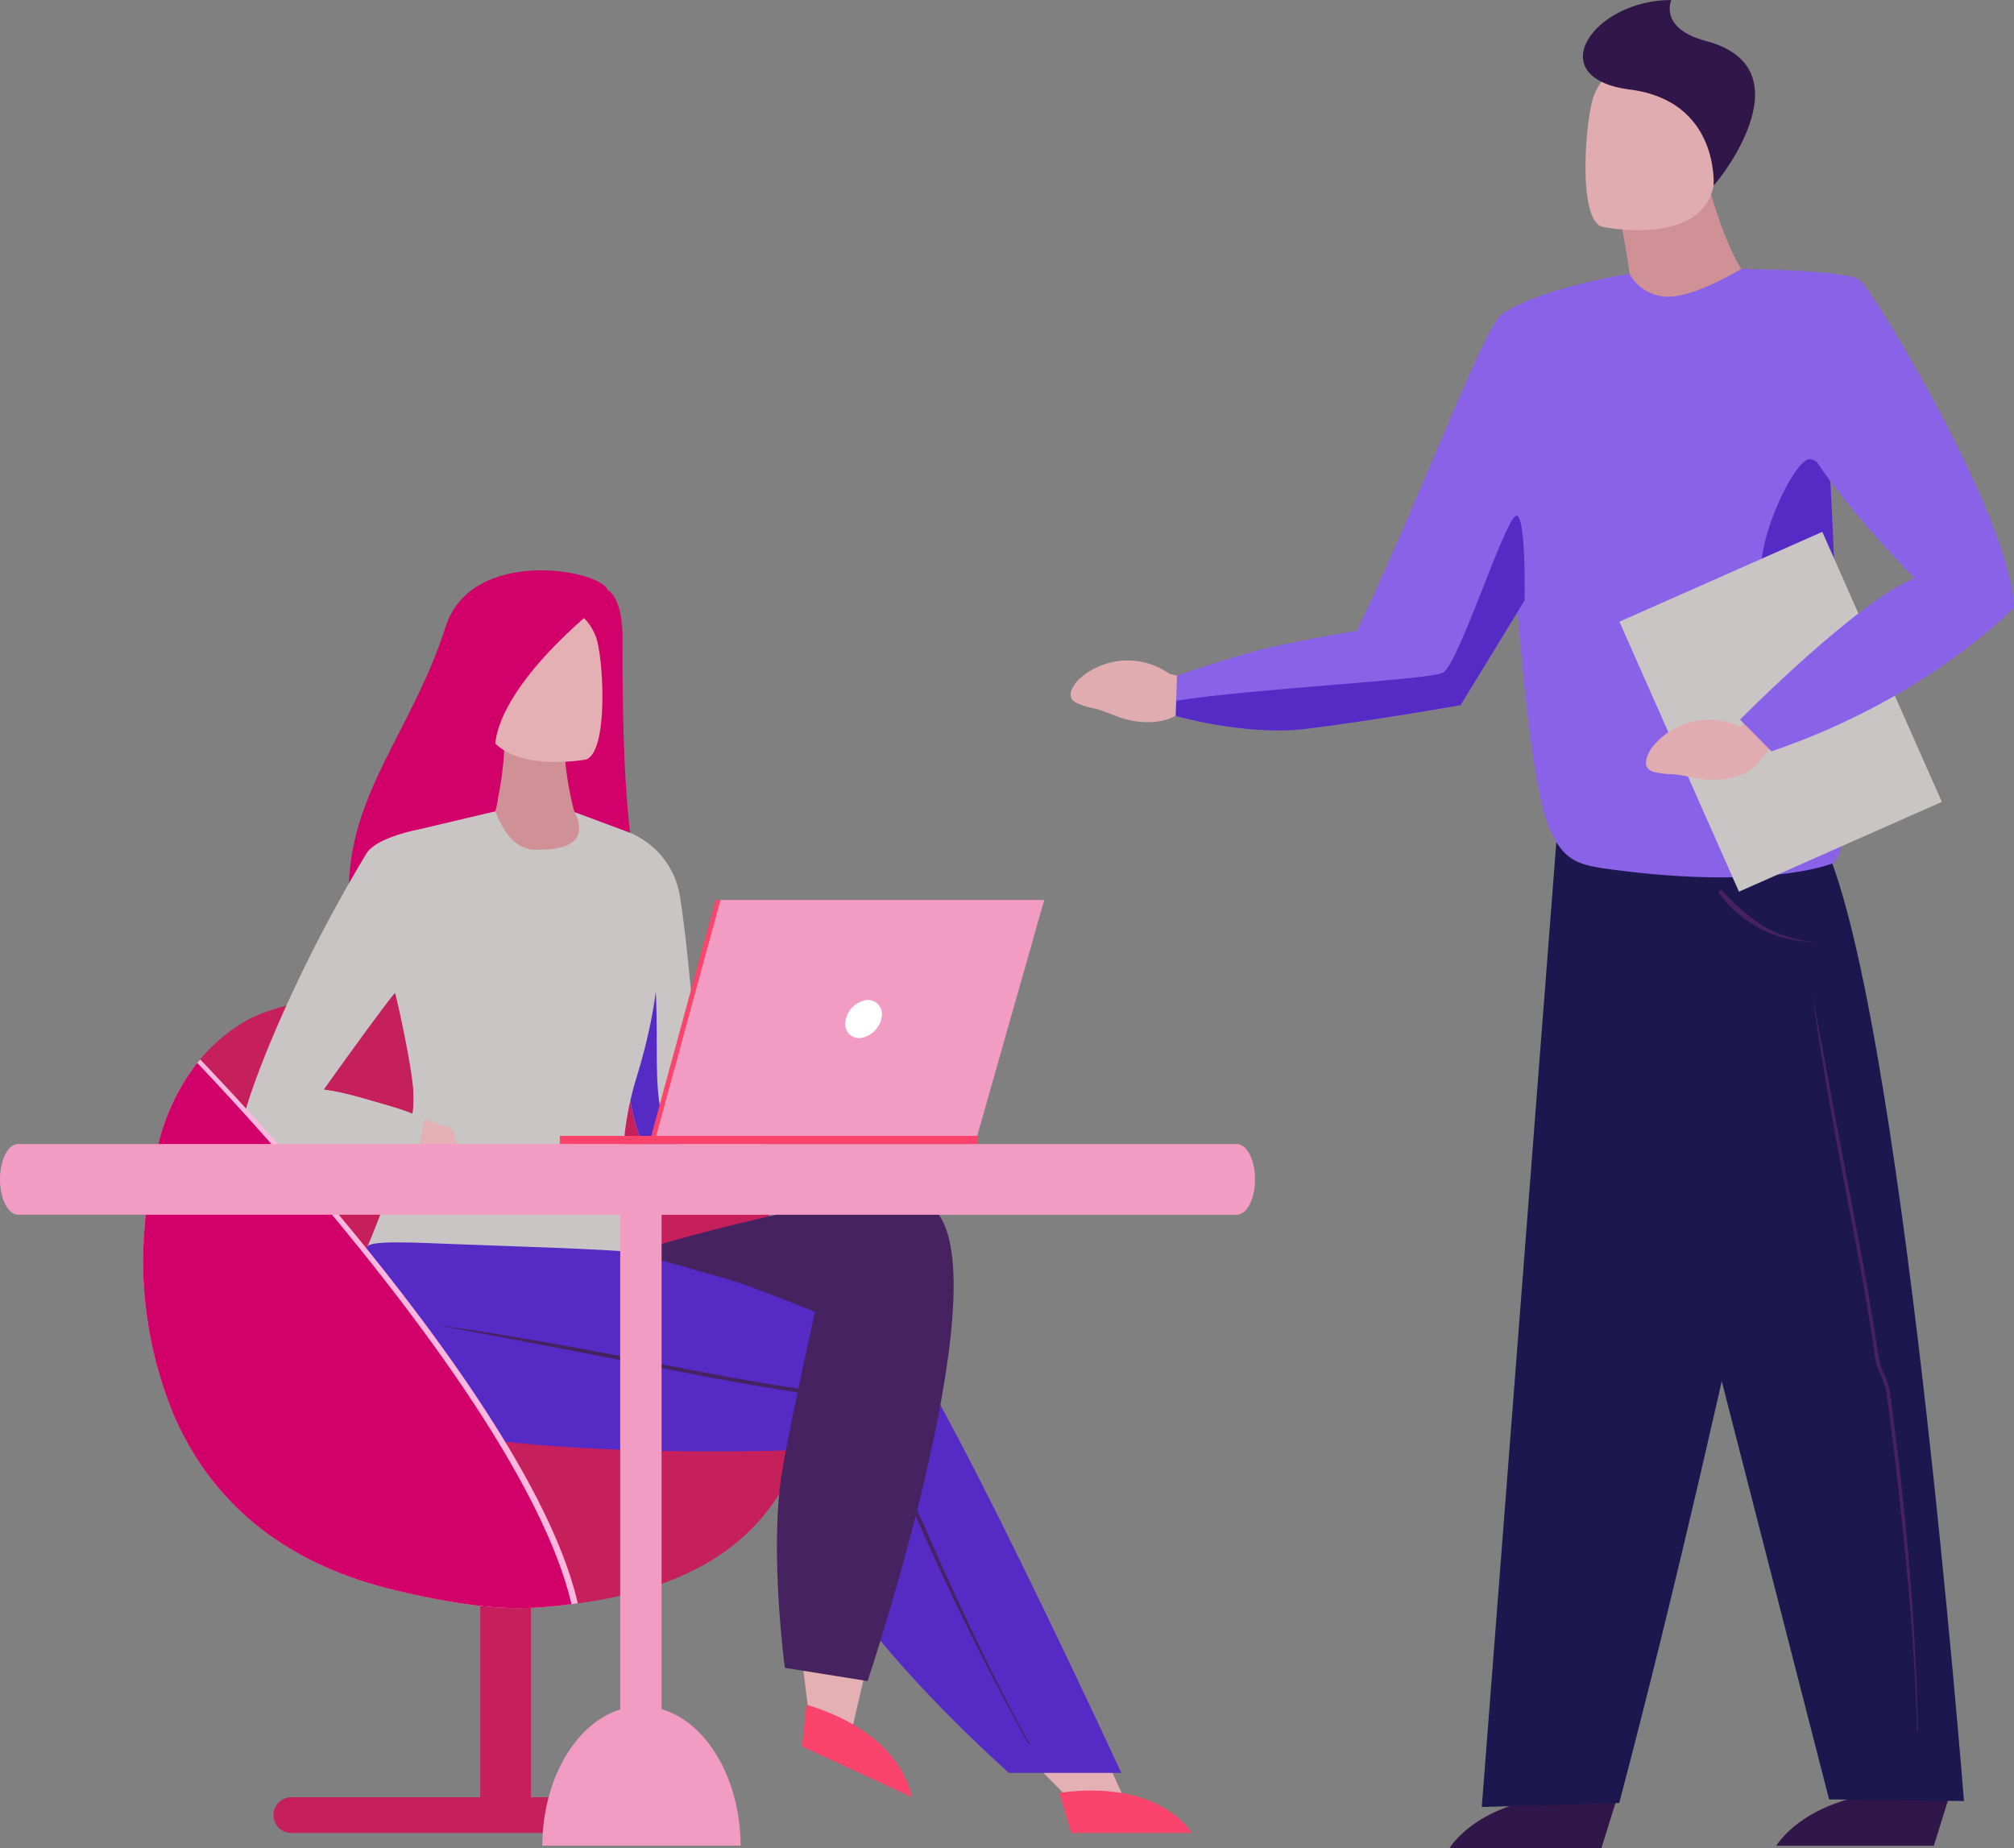 <svg xmlns="http://www.w3.org/2000/svg" width="400.768" height="367.757" viewBox="0 0 400.768 367.757"><rect x="0" y="0" width="400.768" height="367.757" fill="#808080" stroke="none"/><defs><style>.a{fill:#311649;}.b{fill:#1d174f;}.c{fill:#e1acb0;}.d{fill:#8962e8;}.e{fill:#d09196;}.f{fill:#462260;}.g{fill:#562ac5;}.h{fill:#c9c5c5;}.i{fill:#c5205c;}.j{fill:#e5b0b4;}.k{fill:#fa446c;}.l{fill:#d20069;}.m{fill:#feb8dd;}.n{fill:#f29cc3;}.o{fill:#fff;}</style></defs><g transform="translate(0)"><path class="a" d="M1548.291,3343.255l-3.044,9.792h-30.211S1522.764,3339.84,1548.291,3343.255Z" transform="translate(-1226.571 -2985.291)"/><path class="b" d="M1437.041,2917.488l54.313,9.142s-19.5,101.031-42.169,186.865l-27.347.8Z" transform="translate(-1126.975 -2754.71)"/><path class="a" d="M1404.79,3341.423l-3.16,10.163h-31.354S1378.3,3337.878,1404.79,3341.423Z" transform="translate(-1016.811 -2984.285)"/><path class="c" d="M1714.471,2852.918l-5.7-1.27a14.4,14.4,0,0,0-18.094,1.086s-3.571,3.5-.092,4.836,2.365.368,7.223,2.343,10.327,1.755,13.174-.7l7.089.053Z" transform="translate(-1476.01 -2717.531)"/><path class="b" d="M1437.143,3117.248s-12.718-162.032-28.514-191.9l-44.538-.213.781,28.1s2.425.548,4.8,5.395l40.634,158.3Z" transform="translate(-1046.333 -2758.854)"/><path class="d" d="M1603.549,2717.964l-17.694,28.92L1573.1,2767.73s-15.613,2.8-30.445,4.684c-.2.025-.4.049-.605.072l-.269.029c-.193.02-.387.039-.582.056-11.78,1.068-24.76-2.695-24.76-2.695l.092-3.019.151-5.008s11.662-4.008,17.777-5.438c7.422-1.737,18.068-3.5,18.068-3.5,14.05-29.858,25.217-60.451,28.874-63.025,6.429-4.526,20.912-7.15,20.912-7.15Z" transform="translate(-1282.473 -2627.41)"/><path class="e" d="M1460.878,2638.619a165.534,165.534,0,0,1,3.4,18.877s9.907,8.564,14.029,7.785c3.58-.676,7.75-12.044,7.75-12.044s-3.946-5.607-7.845-21.554Z" transform="translate(-1139.552 -2599.722)"/><path class="c" d="M1470.505,2621.795s19.774,4.152,22.17-8.2,6.562-20.137-5.962-23.311-15.9,1.063-17.7,4.992S1465.424,2620.4,1470.505,2621.795Z" transform="translate(-1151.683 -2576.669)"/><path class="a" d="M1480.924,2598.781s1.207-16.809-16.637-19.1-7.435-17.83,8.217-17.822c0,0-2.554,5.656,6.887,8.151C1499.207,2575.245,1483.141,2596.444,1480.924,2598.781Z" transform="translate(-1139.932 -2561.857)"/><path class="f" d="M1447.516,2959.057c-13.759,0-19.739-9.982-19.8-10.085l.635-.37c.029.049,4.453,5.169,9.228,7.755A24.422,24.422,0,0,0,1447.516,2959.057Z" transform="translate(-1085.829 -2771.582)"/><path class="f" d="M1405.107,3140.593c-.261-14.7-1.353-32.007-3.377-49.919-.31-2.737-.646-5.552-1-8.364-.388-3.1-.8-6.241-1.223-9.329a14.2,14.2,0,0,0-1.123-3.364,13.664,13.664,0,0,1-1.041-3.055c-1.694-11.727-3.75-22.382-5.563-31.782q-.714-3.7-1.389-7.246c-4.04-21.388-6.254-33.52-6.269-33.641h0c.015.121,1.536,12.308,5.58,33.726q.671,3.553,1.389,7.25c1.812,9.391,3.866,20.035,5.557,31.744a14.26,14.26,0,0,0,1.1,3.264,13.668,13.668,0,0,1,1.064,3.149c.423,3.085.834,6.22,1.222,9.319.351,2.81.685,5.621.995,8.355,2.022,17.885,3.62,35.265,3.882,49.937Z" transform="translate(-1023.466 -2796.143)"/><path class="d" d="M1481.511,2797.178c-.314.114-13.49,5.163-43.77,1.089-6.716-.9-9.956-1.57-12.978-9.953-6.24-20.106-9.03-100.44-8.7-100.575-.125.44,9.25-5.426,25.323-8.011a8.748,8.748,0,0,0,7.354,4.57c4.581.127,11.307-3.41,14.9-5.526a100.281,100.281,0,0,1,14.339,2.178c.459.1,2.208,18.363,3.389,40.2.351,6.487.652,13.29.853,20.027C1483.007,2767.331,1486.554,2795.354,1481.511,2797.178Z" transform="translate(-1117.133 -2625.258)"/><path class="g" d="M1435.01,2786.036c-4.847,2.213-14.295,5.654-14.7-.894-.543-8.825,6.653-23.082,9.5-23.625,1.662-.318,3.281,2.276,4.34,4.491C1434.508,2772.5,1434.809,2779.3,1435.01,2786.036Z" transform="translate(-1069.92 -2670.115)"/><rect class="h" width="44.152" height="58.761" transform="translate(322.251 123.712) rotate(-23.879)"/><path class="c" d="M1468,2873.962l-1.444,1.8a14.486,14.486,0,0,0-17.743,4.214s-2.931,4.092.747,4.809,2.408-.046,7.564,1.069,10.538-.052,12.933-2.98l2.641-3.27Z" transform="translate(-1120.166 -2731.106)"/><path class="d" d="M1342.595,2678.772s20.772.167,23.524,2.2,30.276,47.657,30.734,65.172c0,0-17.077,18.038-48.27,28.628l-6.246-6.314s23.516-23.784,34.73-28.129c0,0-18.554-18.828-22.631-28.966S1342.595,2678.772,1342.595,2678.772Z" transform="translate(-996.085 -2625.258)"/><path class="g" d="M1624.478,2802.9l-12.752,20.845s-15.613,2.8-30.445,4.684c-.2.025-.4.049-.605.072l-.269.03c-.193.019-.387.039-.581.056-11.78,1.067-24.76-2.7-24.76-2.7l.092-3.019c14.737-2.37,50.392-4.157,53.056-5.567,3.318-1.757,12.88-32.592,14.832-31.226C1624.461,2787.069,1624.543,2797.186,1624.478,2802.9Z" transform="translate(-1321.095 -2683.425)"/><path class="i" d="M1997.341,3075.327c-.007.042-.011.085-.017.128a46.669,46.669,0,0,1-5.533,16.936c-5.472,9.225-15.848,19.5-40.73,22.852-1.206.159-2.449.309-3.725.436q-3.481.356-7.325.531c-.326.014-.652.029-.981.036a120.572,120.572,0,0,1-24.369-3.65c-18.538-4.4-30.615-13.453-38.254-24.464,0,0,0,0,0,0a59.645,59.645,0,0,1-5.826-10.582,80.99,80.99,0,0,1-6.018-30.5,100.665,100.665,0,0,1,3.222-23.922,43.446,43.446,0,0,1,5.893-13.12,35.474,35.474,0,0,1,2.254-2.994,33.389,33.389,0,0,1,9.143-7.7c8.857-5.047,37.984-10.075,62.658,2.946C1993.145,3026.218,1999.981,3055.821,1997.341,3075.327Z" transform="translate(-1836.094 -2796.194)"/><path class="i" d="M1987.753,3275.569h-36.132v-57.1h-10.1v57.1h-37.582a3.555,3.555,0,1,0,0,7.11h83.817a3.555,3.555,0,1,0,0-7.11Z" transform="translate(-1845.966 -2917.927)"/><path class="i" d="M1985.9,3182.153a46.672,46.672,0,0,0,5.532-16.936c.005-.029.008-.056.012-.085-14.433-1.531-32.821-3.374-48.829-4.937a155.131,155.131,0,0,0-20.5-.571c-23.822.842-46.254,6.739-56.468,9.806a58.834,58.834,0,0,0,4.867,8.46,0,0,0,0,0,0,0c7.638,11.011,19.716,20.066,38.254,24.464a120.534,120.534,0,0,0,24.368,3.65c.329-.007.655-.021.981-.035q3.844-.175,7.326-.531c1.276-.127,2.519-.277,3.725-.436C1970.05,3201.649,1980.427,3191.378,1985.9,3182.153Z" transform="translate(-1830.202 -2885.957)"/><path class="j" d="M1832.366,3070.762h0a2.136,2.136,0,0,0-.249.163,51.984,51.984,0,0,1-5.51,2.015s.337,4.539.432,4.61l12.658-.55-.55-2.04a2.211,2.211,0,0,0-.1-.383h0a2.129,2.129,0,0,0-.725-.969l-3.624-2.7A2.153,2.153,0,0,0,1832.366,3070.762Z" transform="translate(-1660.588 -2837.68)"/><path class="j" d="M1837.284,3276.019l1.89,14.885,7.736.237,5-21.549Z" transform="translate(-1677.689 -2945.65)"/><path class="k" d="M1822.542,3302.952l-.887,8.343,21.781,10.028S1842.112,3308.893,1822.542,3302.952Z" transform="translate(-1662.06 -2963.741)"/><path class="j" d="M1728.6,3314.99l10.508,10.711,6.3-4.489-9.051-20.185Z" transform="translate(-1521.446 -2962.697)"/><path class="k" d="M1699.768,3340.755l2.416,7.993h23.978S1720.028,3337.967,1699.768,3340.755Z" transform="translate(-1488.997 -2983.991)"/><path class="l" d="M1997.524,2872.106c-4.067-11.133-3.48-47.1-3.537-49.519-.19-7.746-2.971-8.868-2.971-8.868-1.5-4.1-27.123-8.664-32.238,7.349-6.374,19.955-18.573,32.412-19.227,51.039Z" transform="translate(-1870.111 -2696.32)"/><path class="e" d="M1970.7,2880.559s-.473,5.911,1.866,15.013l6.646,16.409-25.326-6.83s5.22-12.244,4.834-25.274Z" transform="translate(-1858.359 -2734.313)"/><path class="j" d="M1978.55,2855.894s-18.506,3.379-20.433-8.178-5.613-18.905,6.122-21.551,14.771,1.38,16.352,5.082S1983.314,2854.717,1978.55,2855.894Z" transform="translate(-1862.084 -2704.725)"/><path class="l" d="M2002.3,2817.343s-23.051,17.764-21.015,30.885c1.913,12.326-1.715,13.423-4.411,14.6-6.959,3.034-16.081-2.512-19.7-2.333-2.573.127,4.037-2.97,8.24-8.583,11.183-14.937,10.094-35.116,12.326-36.57C1992.949,2805.442,2002.3,2817.343,2002.3,2817.343Z" transform="translate(-1882.69 -2697.184)"/><path class="h" d="M1897.078,2998.03s-13.494-.7-21.7-3.005c-15.8-4.442-18.118-6.493-20.441-21.86-2.423-16.028-1.9-32.091-1.208-41.543.079-1.115.161-2.137.243-3.056.3-3.431.572-5.428.572-5.428a16.5,16.5,0,0,1,10.935,13.4c2.033,12.793,3.423,36.841,4.81,41.243.79,2.508,25.848,15.256,25.848,15.256l.725,3.849Z" transform="translate(-1730.118 -2757.774)"/><path class="g" d="M1897.078,3008.081s-13.494-.7-21.7-3.005c-15.8-4.442-18.118-6.493-20.441-21.86-2.423-16.028-1.9-32.091-1.208-41.543,2.451,1.064,4.867,4.595,6.032,13.49,2.859,21.8-2.144,35.378,6.79,41.632,7.452,5.214,23.6,8.884,30.312,10.138Z" transform="translate(-1730.118 -2767.825)"/><path class="h" d="M2010.019,2967.155c-7.176,23.364,1.806,34.4,1.806,34.4s-13.842,7.7-17.8,6.92c-1.032-.2-32.4-5.328-33.18-5.539a16,16,0,0,1-4.481-1.711s3.991-9.427,6.7-18.4a49.945,49.945,0,0,1-13.415.229c-1.265-.14-2.588-.329-3.96-.579-8.141-1.479-10.067-1.966-12.625-3.871a3.98,3.98,0,0,1-1.215-3.559c1.726-6.879,10.113-28.553,24.322-52.071,1.937-3.2,10.364-4.764,10.364-4.764l15.249-3.6c1.383,3.251,3.4,7.615,8.219,7.651,12.436.093,7.505-7.1,7.578-7.5l10.076,3.749a66.125,66.125,0,0,1,3.395,12.186,12.738,12.738,0,0,0,1.076,3.835,8.052,8.052,0,0,0,.411.775C2015.976,2941.182,2013.56,2955.626,2010.019,2967.155Zm-44.67,7.646a26.075,26.075,0,0,0,.171-4.112c0-6.017-3.48-19.365-3.638-19.973a.137.137,0,0,0-.007-.021c-.122.146-1.323,1.263-14.224,19.292a41.475,41.475,0,0,1,6.193,1.281C1957.949,2972.443,1962.808,2973.654,1965.349,2974.8Z" transform="translate(-1883.234 -2753.151)"/><path class="h" d="M2032.389,3023.037c-1.722,6.432-5.353,15.248-11.16,18.107a18.438,18.438,0,0,1-5.785,1.34,15.989,15.989,0,0,1-4.481-1.712s9.818-19.9,9.155-30.537c-.374-6.006-3.48-19.365-3.638-19.972.761-1.45,1.788-2.777,2.991-2.723C2022.09,2987.658,2034.115,3016.6,2032.389,3023.037Z" transform="translate(-1937.831 -2792.697)"/><path class="g" d="M1735.783,3102.842c-1.1,2.306-15.633,28.448,8.488,35.416s76.287,5.083,76.287,5.083,5.534,21.866,12.358,31.476c10.96,15.434,30.5,32.744,30.5,32.744h22.367s-38.69-83.81-46.551-89.528c-5.75-4.182-34.679-11.583-50.672-14.064-3.9-.6-27.473-1.319-33.783-1.567C1744.882,3102.013,1736.395,3101.561,1735.783,3102.842Z" transform="translate(-1662.653 -2854.765)"/><path class="f" d="M1803.316,3093.5s49.231-15.042,58.63-9.641c16.7,9.6-11.884,94.962-11.884,94.962l-16.474-2.638s-3.083-23.088-.622-38.593c1.429-9,6.627-32.238,6.627-32.238s-12.578-5.106-16.919-6.364C1817.224,3097.408,1803.316,3093.5,1803.316,3093.5Z" transform="translate(-1677.414 -2844.295)"/><path class="j" d="M2023.175,3049.621h0a2.182,2.182,0,0,0-.3-.033,21.116,21.116,0,0,1-3.942-1.538l-.826,4.5c.009.114-.531,1.53.066,2.332,3.8,5.092,5.182,4.411,5.182,4.411l2.415-2.137a2.123,2.123,0,0,0,.162-.361h0a2.13,2.13,0,0,0,.051-1.208l-1.1-4.381A2.152,2.152,0,0,0,2023.175,3049.621Z" transform="translate(-1934.499 -2825.511)"/><g transform="translate(86.926 263.688)"><g transform="translate(0 0)"><path class="f" d="M1926.867,3154.021a13.655,13.655,0,0,1-3.419-1.185,13.2,13.2,0,0,0-3.1-1.1c-12.026-1.754-22.927-3.9-32.545-5.795q-3.784-.745-7.415-1.449c-21.887-4.215-34.307-6.525-34.431-6.541h0c.124.016,12.634,1.582,34.552,5.8q3.636.7,7.418,1.45c9.609,1.892,20.5,4.036,32.506,5.787a13.742,13.742,0,0,1,3.316,1.161,13.149,13.149,0,0,0,3.2,1.122C1930.11,3153.715,1930.034,3154.459,1926.867,3154.021Z" transform="translate(-1845.953 -3137.952)"/></g></g><g transform="translate(174.163 280.305)"><g transform="translate(0 0)"><path class="f" d="M1801.022,3240.941l-.208.057c-7.411-13.23-15.395-29.2-22.8-46.164-1.133-2.591-2.28-5.267-3.413-7.948-1.247-2.955-2.49-5.957-3.7-8.92a10.7,10.7,0,0,1-.593-2.737v0c.218-.318.429-.643.64-.968,0,.025,0,.051.007.075a13.228,13.228,0,0,0,.629,3.331c1.2,2.958,2.448,5.957,3.7,8.908,1.133,2.677,2.28,5.35,3.41,7.941C1786.084,3211.451,1793.621,3227.732,1801.022,3240.941Z" transform="translate(-1770.307 -3174.257)"/></g></g><path class="h" d="M2037.406,3035.056s6.909-2.293,21.382,2.174c11.744,3.625,10.424,3.455,10.424,3.455l-1.041,6.135a47.326,47.326,0,0,1-29.29-1.105s-6.856-1.515-5.308-6.348S2037.406,3035.056,2037.406,3035.056Z" transform="translate(-1984.774 -2818.146)"/><path class="m" d="M2053.245,3130.675c-10.5,1.394-17.679,1.8-36.4-2.647-20.243-4.774-35.864-15.944-44.083-35.05a81.053,81.053,0,0,1-6.018-30.5,100.69,100.69,0,0,1,3.222-23.922,42.008,42.008,0,0,1,8.147-16.113c10.4,10.875,33.9,36.521,52.077,62.846C2041.178,3101.211,2050.22,3117.375,2053.245,3130.675Z" transform="translate(-1938.279 -2811.628)"/><path class="l" d="M2054.73,3131.676c-8.085-34.794-57.1-89.439-74.458-107.684a42.444,42.444,0,0,0-7.569,15.406,100.692,100.692,0,0,0-3.222,23.922,81.056,81.056,0,0,0,6.018,30.5c8.219,19.105,23.84,30.275,44.083,35.05C2037.551,3133.129,2044.89,3132.931,2054.73,3131.676Z" transform="translate(-1941.017 -2812.465)"/><path class="n" d="M1675.916,3059.227h242.514c1.994,0,3.611,3.151,3.611,7.037h0c0,3.886-1.616,7.037-3.611,7.037H1803.954v98.387c8.933,2.608,15.658,13.766,15.723,27.167h-39.455c.057-11.823,5.3-21.9,12.664-25.9a15.537,15.537,0,0,1,2.835-1.195V3073.3h-119.8c-1.994,0-3.61-3.151-3.61-7.037h0C1672.306,3062.378,1673.922,3059.227,1675.916,3059.227Z" transform="translate(-1672.306 -2831.573)"/><path class="k" d="M1778.9,2953.141h64.417l-13.338,46.939H1766.1Z" transform="translate(-1636.511 -2774.044)"/><path class="n" d="M1776.737,2953.141h64.417l-13.338,46.939h-63.874Z" transform="translate(-1633.362 -2774.044)"/><rect class="k" width="83.056" height="1.619" transform="translate(111.398 226.036)"/><path class="o" d="M1834.509,3001.355a4.982,4.982,0,0,1,3.648-4.557,2.755,2.755,0,0,1,3.647,2.738,4.981,4.981,0,0,1-3.647,4.556A2.756,2.756,0,0,1,1834.509,3001.355Z" transform="translate(-1666.312 -2797.657)"/></g></svg>